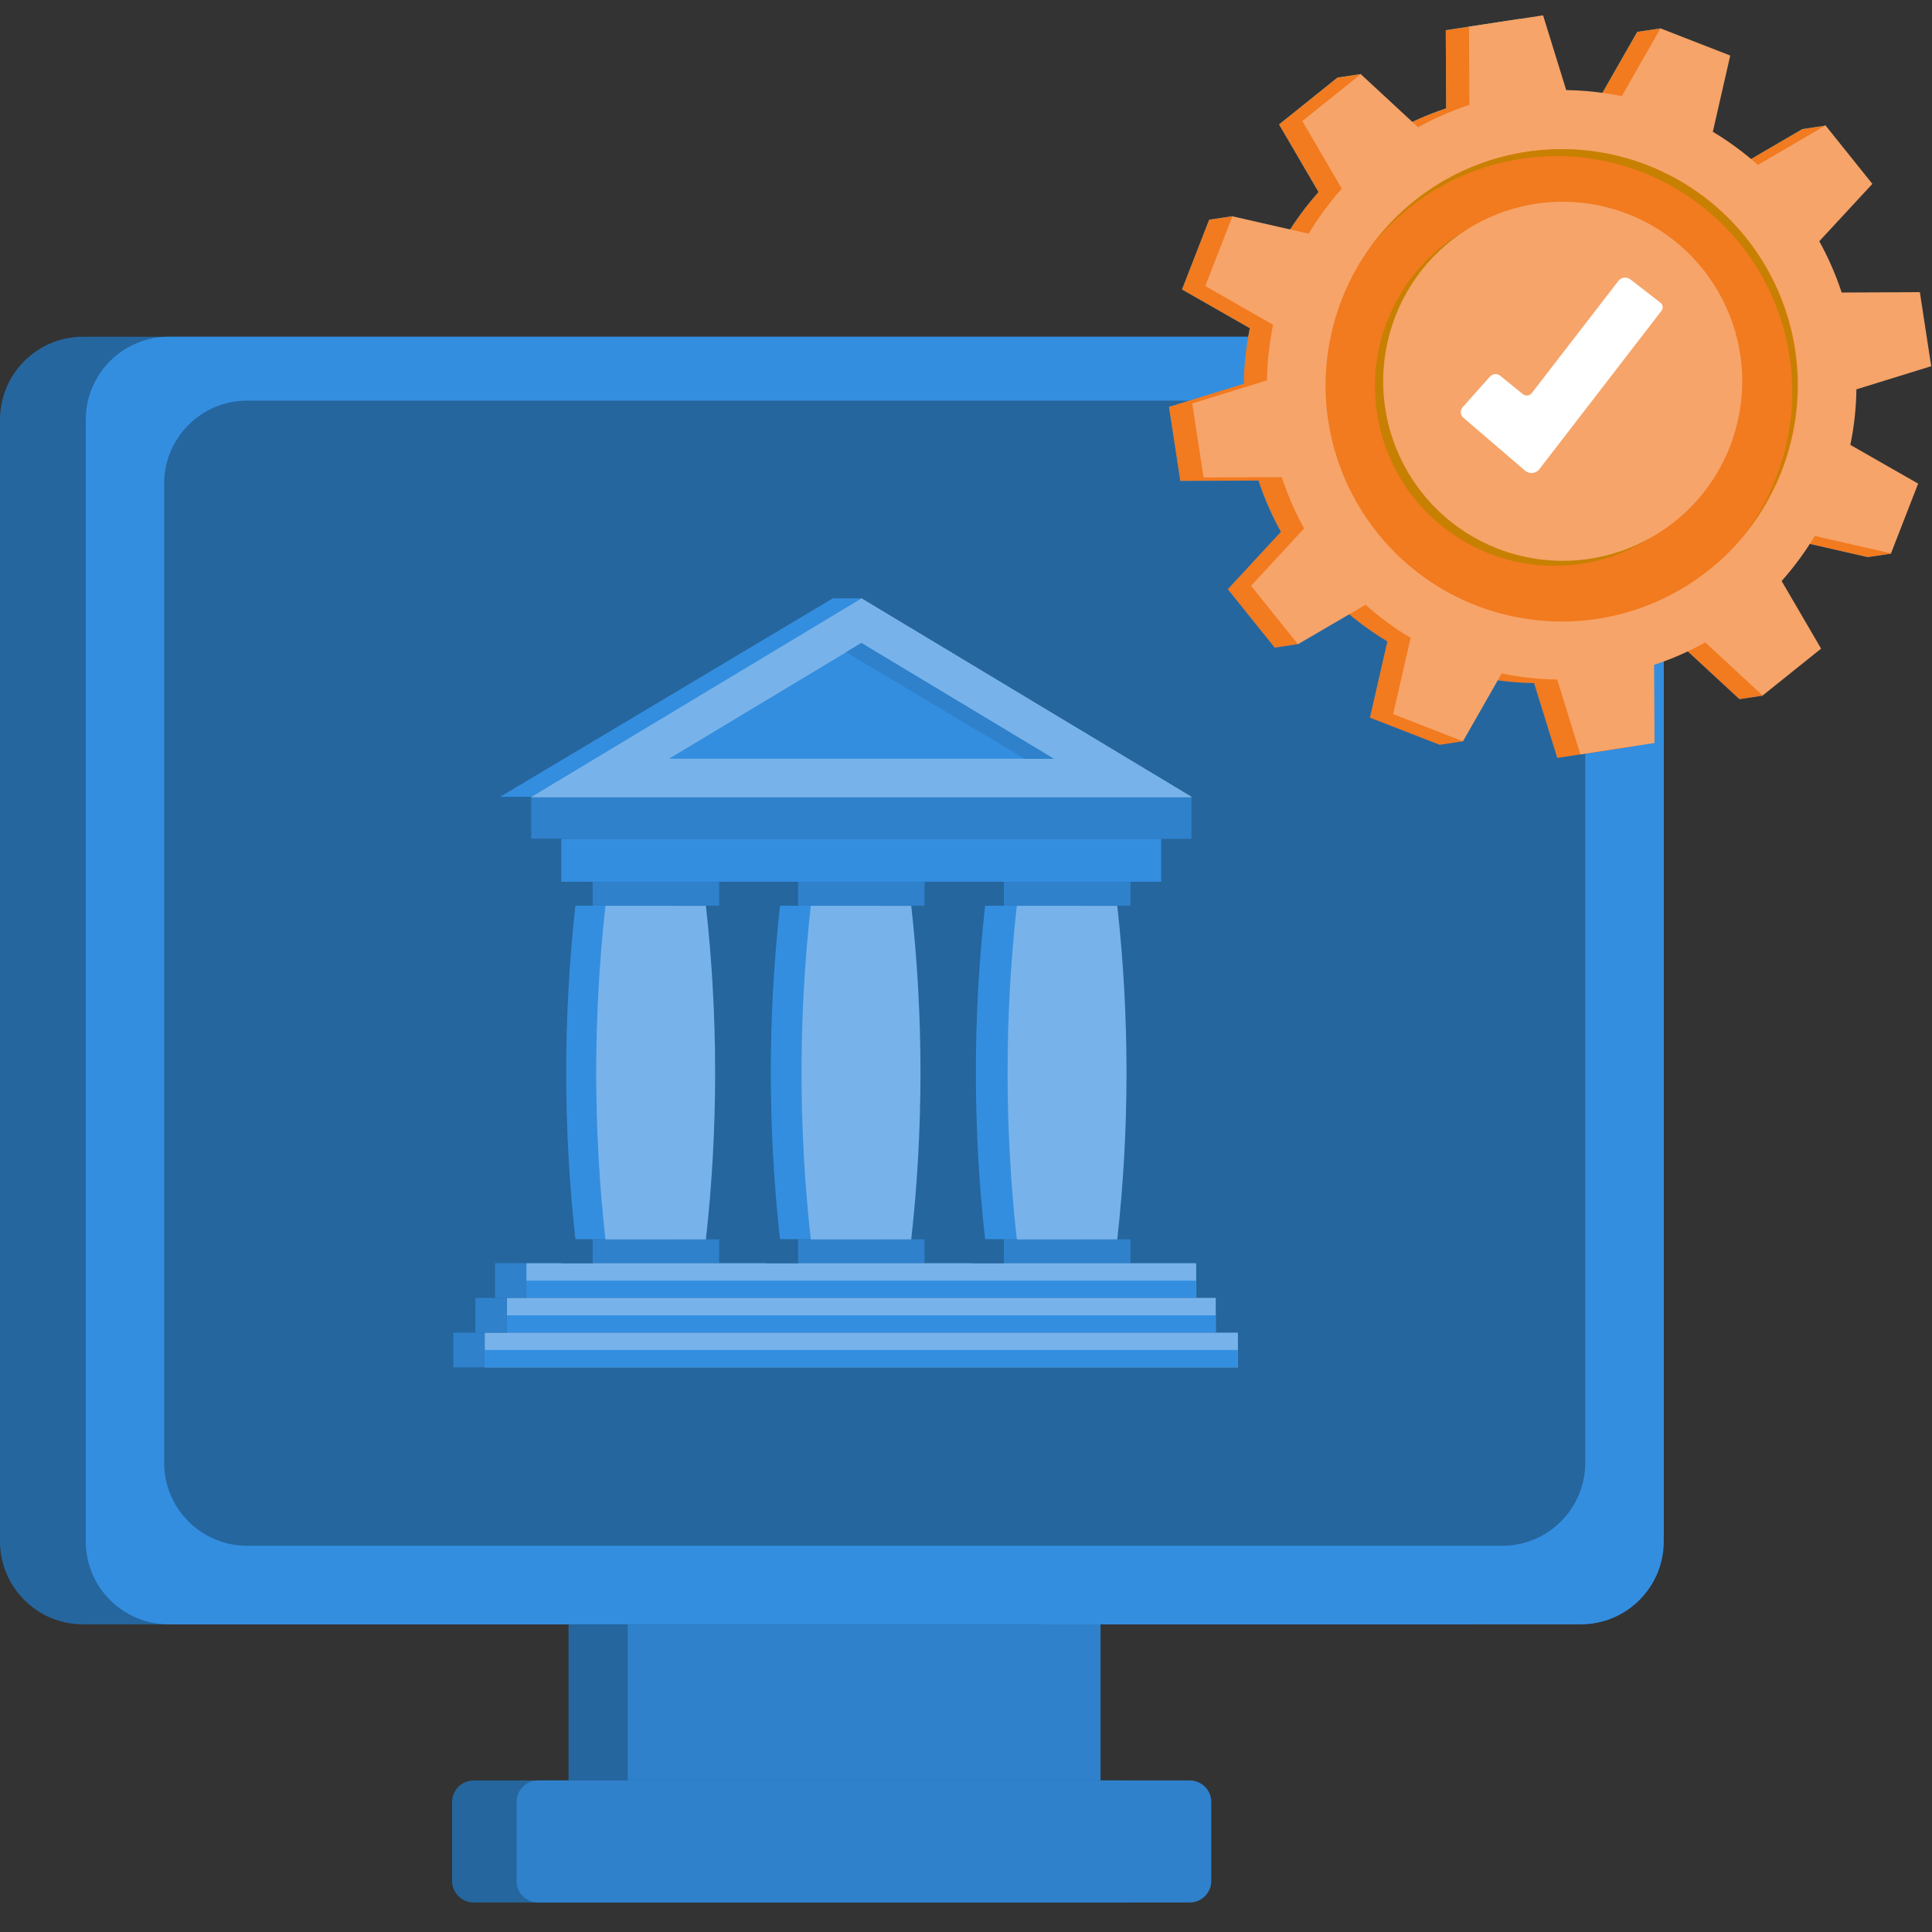 <svg width="63" height="63" viewBox="0 0 63 63" fill="none" xmlns="http://www.w3.org/2000/svg">
<rect x="0" y="0" width="63" height="63" fill="#333333" stroke="none"/>
<g id="Group">
<path id="Vector" d="M47.82 10.98H2.708C1.213 10.98 0 12.193 0 13.688V50.26C0 51.756 1.213 52.968 2.708 52.968H47.82C49.315 52.968 50.528 51.756 50.528 50.26V13.688C50.528 12.193 49.315 10.98 47.82 10.98Z" fill="#25669E"/>
<path id="Vector_2" d="M51.546 10.98H5.505C4.009 10.98 2.797 12.193 2.797 13.688V50.26C2.797 51.756 4.009 52.968 5.505 52.968H51.546C53.042 52.968 54.254 51.756 54.254 50.26V13.688C54.254 12.193 53.042 10.98 51.546 10.98Z" fill="#348EE0"/>
<path id="Vector_3" d="M48.986 13.064H8.06C6.564 13.064 5.352 14.277 5.352 15.772V47.697C5.352 49.193 6.564 50.406 8.06 50.406H48.986C50.481 50.406 51.694 49.193 51.694 47.697V15.772C51.694 14.277 50.481 13.064 48.986 13.064Z" fill="#25669E"/>
<path id="Vector_4" d="M33.959 52.966H18.539V60.678H33.959V52.966Z" fill="#25669E"/>
<path id="Vector_5" d="M35.888 52.966H20.469V60.678H35.888V52.966Z" fill="#2F81CC"/>
<path id="Vector_6" d="M36.694 58.058H15.445C15.057 58.058 14.742 58.373 14.742 58.761V61.334C14.742 61.723 15.057 62.037 15.445 62.037H36.694C37.083 62.037 37.397 61.723 37.397 61.334V58.761C37.397 58.373 37.083 58.058 36.694 58.058Z" fill="#25669E"/>
<path id="Vector_7" d="M38.796 58.058H17.547C17.158 58.058 16.844 58.373 16.844 58.761V61.334C16.844 61.723 17.158 62.037 17.547 62.037H38.796C39.184 62.037 39.499 61.723 39.499 61.334V58.761C39.499 58.373 39.184 58.058 38.796 58.058Z" fill="#2F81CC"/>
<g id="Group_2">
<path id="Vector_8" d="M50.775 24.717L53.189 24.348L53.177 21.798C53.765 21.603 54.321 21.361 54.849 21.067L56.72 22.799L57.482 22.684L57.407 22.251L58.626 21.274L57.339 19.07C57.744 18.613 58.106 18.125 58.419 17.6L60.905 18.168L61.668 18.053L61.171 17.493L61.795 15.893L59.583 14.63C59.706 14.042 59.773 13.434 59.781 12.819L62.22 12.064L61.85 9.65L59.301 9.662C59.106 9.074 58.864 8.518 58.57 7.99L60.302 6.119L59.134 4.662L59.535 4.094L58.773 4.209L56.569 5.496C56.112 5.091 55.624 4.729 55.099 4.416L55.667 1.93L54.079 1.31L54.15 0.925L53.388 1.04L52.125 3.252C51.537 3.129 50.93 3.062 50.314 3.054L49.56 0.615L47.145 0.985L47.157 3.534C46.57 3.729 46.014 3.971 45.486 4.265L44.111 2.99L44.378 2.414L43.615 2.529L41.709 4.058L42.996 6.262C42.59 6.719 42.229 7.208 41.916 7.732L40.2 7.343L40.192 7.049L39.43 7.164L38.544 9.439L40.756 10.702C40.633 11.29 40.565 11.898 40.557 12.513L38.119 13.268L38.488 15.682L41.038 15.67C41.233 16.258 41.475 16.814 41.769 17.342L40.037 19.213L41.566 21.119L42.328 21.004L42.241 20.73L43.77 19.836C44.227 20.241 44.715 20.603 45.239 20.916L44.671 23.402L46.947 24.288L47.709 24.173L47.28 23.712L48.214 22.076C48.801 22.199 49.409 22.267 50.024 22.275L50.779 24.713L50.775 24.717Z" fill="url(#paint0_linear_2996_276251)"/>
<path id="Vector_9" d="M50.775 24.717L53.189 24.348L53.177 21.798C53.765 21.603 54.321 21.361 54.849 21.067L56.72 22.799L57.482 22.684L57.407 22.251L58.626 21.274L57.339 19.07C57.744 18.613 58.106 18.125 58.419 17.6L60.905 18.168L61.668 18.053L61.171 17.493L61.795 15.893L59.583 14.63C59.706 14.042 59.773 13.434 59.781 12.819L62.22 12.064L61.85 9.65L59.301 9.662C59.106 9.074 58.864 8.518 58.57 7.99L60.302 6.119L59.134 4.662L59.535 4.094L58.773 4.209L56.569 5.496C56.112 5.091 55.624 4.729 55.099 4.416L55.667 1.93L54.079 1.31L54.15 0.925L53.388 1.04L52.125 3.252C51.537 3.129 50.93 3.062 50.314 3.054L49.56 0.615L47.145 0.985L47.157 3.534C46.57 3.729 46.014 3.971 45.486 4.265L44.111 2.99L44.378 2.414L43.615 2.529L41.709 4.058L42.996 6.262C42.59 6.719 42.229 7.208 41.916 7.732L40.2 7.343L40.192 7.049L39.43 7.164L38.544 9.439L40.756 10.702C40.633 11.29 40.565 11.898 40.557 12.513L38.119 13.268L38.488 15.682L41.038 15.67C41.233 16.258 41.475 16.814 41.769 17.342L40.037 19.213L41.566 21.119L42.328 21.004L42.241 20.73L43.77 19.836C44.227 20.241 44.715 20.603 45.239 20.916L44.671 23.402L46.947 24.288L47.709 24.173L47.28 23.712L48.214 22.076C48.801 22.199 49.409 22.267 50.024 22.275L50.779 24.713L50.775 24.717Z" fill="#F27A1F"/>
<path id="Vector_10" d="M51.537 24.598L53.951 24.228L53.939 21.679C54.527 21.484 55.083 21.242 55.607 20.948L57.477 22.68L59.384 21.151L58.097 18.947C58.502 18.49 58.863 18.001 59.177 17.477L61.663 18.045L62.548 15.77L60.337 14.507C60.46 13.919 60.527 13.311 60.535 12.696L62.974 11.941L62.604 9.527L60.055 9.539C59.86 8.951 59.618 8.395 59.324 7.867L61.056 5.996L59.527 4.09L57.323 5.377C56.866 4.972 56.377 4.61 55.853 4.297L56.421 1.811L54.146 0.925L52.883 3.137C52.295 3.014 51.688 2.946 51.072 2.938L50.318 0.5L47.903 0.869L47.915 3.419C47.327 3.613 46.772 3.856 46.243 4.15L44.373 2.418L42.467 3.947L43.753 6.151C43.348 6.608 42.987 7.096 42.673 7.62L40.187 7.053L39.302 9.328L41.514 10.591C41.391 11.179 41.323 11.786 41.315 12.402L38.877 13.156L39.246 15.571L41.796 15.559C41.99 16.147 42.233 16.703 42.526 17.231L40.795 19.102L42.324 21.008L44.528 19.721C44.984 20.126 45.473 20.487 45.997 20.801L45.429 23.287L47.705 24.173L48.968 21.961C49.555 22.084 50.163 22.151 50.778 22.159L51.533 24.598H51.537Z" fill="#F6A469"/>
<path id="Vector_11" d="M58.44 14.251C59.371 10.101 56.761 5.983 52.612 5.052C48.462 4.122 44.344 6.731 43.413 10.881C42.483 15.03 45.092 19.149 49.242 20.079C53.391 21.01 57.51 18.401 58.44 14.251Z" fill="#F27A1F"/>
<path id="Vector_12" d="M57.06 17.175C58.148 15.61 58.664 13.644 58.354 11.611C57.711 7.417 53.787 4.538 49.594 5.181C47.561 5.495 45.837 6.575 44.674 8.084C45.837 6.456 47.628 5.285 49.761 4.955C53.958 4.312 57.878 7.191 58.521 11.385C58.847 13.517 58.267 15.578 57.064 17.175H57.06Z" fill="#C88002"/>
<path id="Vector_13" d="M55.544 15.867C57.35 13.185 56.641 9.548 53.96 7.741C51.279 5.935 47.641 6.644 45.835 9.325C44.029 12.006 44.738 15.644 47.419 17.451C50.1 19.257 53.737 18.548 55.544 15.867Z" fill="#C88002"/>
<path id="Vector_14" d="M56.607 13.967C57.454 10.847 55.611 7.631 52.492 6.784C49.372 5.937 46.156 7.78 45.309 10.9C44.462 14.02 46.304 17.235 49.424 18.083C52.544 18.93 55.76 17.087 56.607 13.967Z" fill="#F6A469"/>
</g>
<path id="Vector_15" d="M49.731 15.348L47.714 13.617C47.614 13.533 47.606 13.382 47.69 13.287L48.583 12.282C48.671 12.183 48.818 12.171 48.921 12.254L49.656 12.85C49.747 12.925 49.882 12.91 49.953 12.814L52.773 9.161C52.868 9.038 53.043 9.018 53.162 9.109L54.143 9.868C54.226 9.931 54.242 10.05 54.179 10.134L50.196 15.3C50.084 15.447 49.87 15.467 49.731 15.348Z" fill="white"/>
<g id="Group_3">
<path id="Vector_16" d="M22.04 40.413H18.764C18.363 36.799 18.363 33.149 18.764 29.535H22.04C22.441 33.149 22.441 36.799 22.04 40.413Z" fill="#348EE0"/>
<path id="Vector_17" d="M28.712 40.413H25.436C25.035 36.799 25.035 33.149 25.436 29.535H28.712C29.113 33.149 29.113 36.799 28.712 40.413Z" fill="#348EE0"/>
<path id="Vector_18" d="M35.399 40.413H32.123C31.722 36.799 31.722 33.149 32.123 29.535H35.399C35.8 33.149 35.8 36.799 35.399 40.413Z" fill="#348EE0"/>
<g id="Group_4">
<g id="Group_5">
<path id="Vector_19" d="M23.451 28.754H19.317V29.533H23.451V28.754Z" fill="#2F81CC"/>
<path id="Vector_20" d="M23.451 40.413H19.317V41.191H23.451V40.413Z" fill="#2F81CC"/>
<path id="Vector_21" d="M23.019 40.415H19.743C19.342 36.801 19.342 33.151 19.743 29.538H23.019C23.42 33.151 23.42 36.801 23.019 40.415Z" fill="#77B3EA"/>
</g>
<g id="Group_6">
<path id="Vector_22" d="M30.147 28.754H26.013V29.533H30.147V28.754Z" fill="#2F81CC"/>
<path id="Vector_23" d="M30.147 40.413H26.013V41.191H30.147V40.413Z" fill="#2F81CC"/>
<path id="Vector_24" d="M29.715 40.415H26.439C26.037 36.801 26.037 33.151 26.439 29.538H29.715C30.116 33.151 30.116 36.801 29.715 40.415Z" fill="#77B3EA"/>
</g>
<g id="Group_7">
<path id="Vector_25" d="M36.865 28.754H32.731V29.533H36.865V28.754Z" fill="#2F81CC"/>
<path id="Vector_26" d="M36.865 40.413H32.731V41.191H36.865V40.413Z" fill="#2F81CC"/>
<path id="Vector_27" d="M33.157 40.415H36.433C36.834 36.801 36.834 33.151 36.433 29.538H33.157C32.756 33.151 32.756 36.801 33.157 40.415Z" fill="#77B3EA"/>
</g>
<g id="Group_8">
<path id="Vector_28" d="M39.006 41.192H17.161V42.324H39.006V41.192Z" fill="#77B3EA"/>
<path id="Vector_29" d="M39.644 42.323H16.528V43.455H39.644V42.323Z" fill="#77B3EA"/>
<path id="Vector_30" d="M40.367 43.456H15.802V44.587H40.367V43.456Z" fill="#77B3EA"/>
<path id="Vector_31" d="M39.006 41.76H17.161V42.324H39.006V41.76Z" fill="#348EE0"/>
<path id="Vector_32" d="M39.644 42.891H16.528V43.455H39.644V42.891Z" fill="#348EE0"/>
<path id="Vector_33" d="M40.367 44.02H15.802V44.584H40.367V44.02Z" fill="#348EE0"/>
</g>
<path id="Vector_34" d="M37.865 27.352H18.292V28.753H37.865V27.352Z" fill="#348EE0"/>
<path id="Vector_35" d="M38.851 25.99H17.315V27.352H38.851V25.99Z" fill="#2F81CC"/>
<g id="Group_9">
<g id="Group_10">
<path id="Vector_36" d="M17.319 25.992L28.089 19.515L38.858 25.992H17.319Z" fill="#C4C4C4"/>
<path id="Vector_37" d="M28.089 20.968L34.363 24.741H21.815L28.089 20.968ZM28.089 19.511L17.319 25.988H38.855L28.085 19.511H28.089Z" fill="#C4C4C4"/>
</g>
<g id="Group_11">
<path id="Vector_38" d="M17.319 25.992L28.089 19.515L38.858 25.992H17.319Z" fill="#348EE0"/>
<path id="Vector_39" d="M28.089 20.968L34.363 24.741H21.815L28.089 20.968ZM28.089 19.511L17.319 25.988H38.855L28.085 19.511H28.089Z" fill="#77B3EA"/>
</g>
</g>
</g>
<path id="Vector_40" d="M28.093 19.512H27.156L16.299 25.989H17.323L28.093 19.512Z" fill="#348EE0"/>
<path id="Vector_41" d="M17.323 25.988H16.299V27.35H17.323V25.988Z" fill="#25669E"/>
<path id="Vector_42" d="M18.303 27.352H17.322V28.753H18.303V27.352Z" fill="#25669E"/>
<path id="Vector_43" d="M17.167 41.19H16.143V42.321H17.167V41.19Z" fill="#2F81CC"/>
<path id="Vector_44" d="M19.323 40.412H18.299V41.191H19.323V40.412Z" fill="#25669E"/>
<path id="Vector_45" d="M26.026 40.412H25.002V41.191H26.026V40.412Z" fill="#25669E"/>
<path id="Vector_46" d="M32.73 40.412H31.705V41.191H32.73V40.412Z" fill="#25669E"/>
<path id="Vector_47" d="M19.323 28.754H18.299V29.532H19.323V28.754Z" fill="#25669E"/>
<path id="Vector_48" d="M26.026 28.754H25.002V29.532H26.026V28.754Z" fill="#25669E"/>
<path id="Vector_49" d="M32.73 28.754H31.705V29.532H32.73V28.754Z" fill="#25669E"/>
<path id="Vector_50" d="M16.526 42.322H15.502V43.454H16.526V42.322Z" fill="#2F81CC"/>
<path id="Vector_51" d="M15.808 43.455H14.783V44.587H15.808V43.455Z" fill="#2F81CC"/>
<path id="Vector_52" d="M28.088 20.965L34.362 24.741H33.41L27.588 21.267L28.088 20.965Z" fill="#2F81CC"/>
</g>
</g>
<defs>
<linearGradient id="paint0_linear_2996_276251" x1="50.163" y1="0.623" x2="50.163" y2="24.717" gradientUnits="userSpaceOnUse">
<stop stop-color="#00C6FA"/>
<stop offset="1" stop-color="#005DEC"/>
</linearGradient>
</defs>
</svg>
